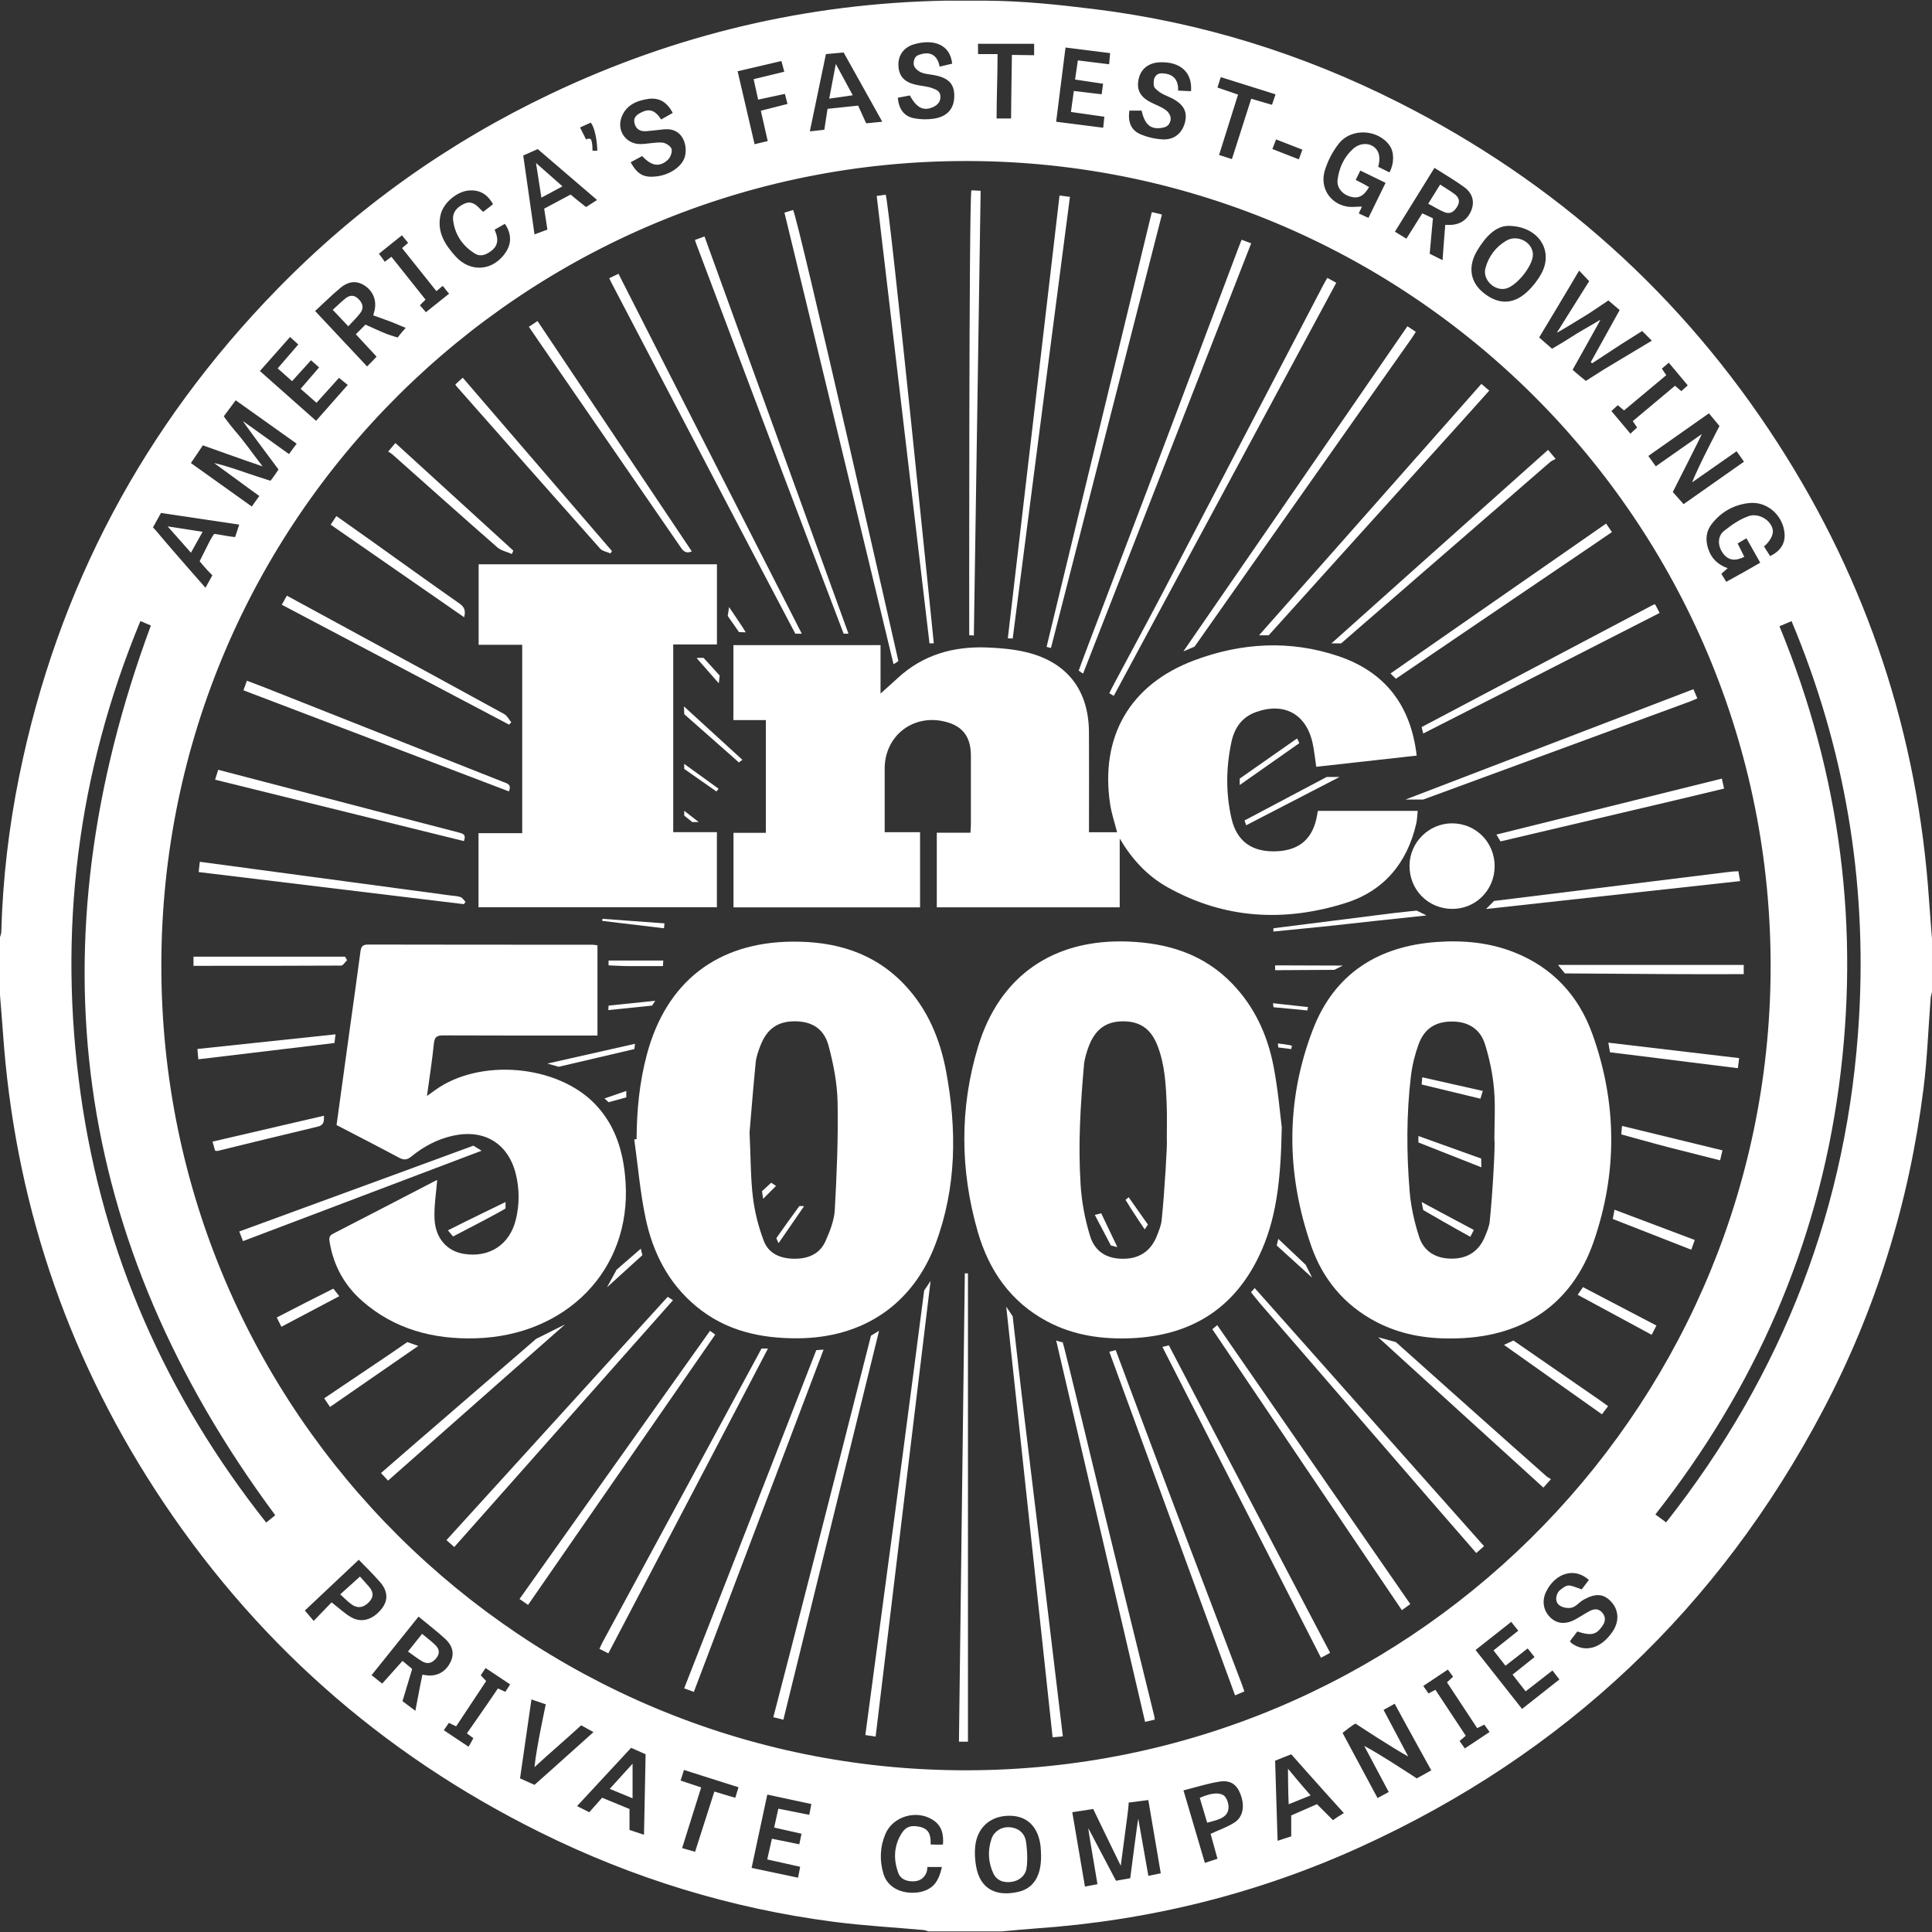 <?xml version="1.0" encoding="UTF-8"?>
<svg xmlns="http://www.w3.org/2000/svg" id="Layer_1" data-name="Layer 1" viewBox="0 0 1200 1200">
  <rect x="0" y="0" width="1200" height="1200" fill="#333333" stroke="none"/>
  <defs>
    <style>
      .cls-1 {
        fill: #fff;
        stroke-width: 0px;
      }
    </style>
  </defs>
  <path class="cls-1" d="M612.18.41c23.82.19,44.87,2.47,67.12,5.2,66.46,8.14,129.59,27.78,189.31,57.95,97.55,49.27,176.28,119.8,235.56,211.63,55.79,86.42,87.01,181.15,93.99,283.82.55,8.04,1.22,16.08,1.83,24.11v32.97c-.28,1.25-.71,2.49-.81,3.75-1.48,18.9-2.13,37.89-4.5,56.67-8.86,70.09-29.34,136.7-62.29,199.24-64.84,123.06-160.63,213.64-287.19,271.33-64.15,29.24-131.65,45.87-202.01,50.73-6.91.48-13.81,1.19-20.71,1.79h-45.96c-.89-.28-1.77-.72-2.68-.8-18.71-1.7-37.5-2.72-56.12-5.15-63.84-8.31-124.65-27.01-182.3-55.59-99.03-49.08-178.91-120.01-239.04-212.71C40.31,838.93,8.93,744.07,1.82,641.24,1.28,633.52.61,625.8,0,618.08c0-11.99,0-23.98,0-35.97.28-1.09.77-2.18.8-3.28.89-32.68,4.68-65.02,11.19-97.04,23.69-116.58,77.36-217.34,160.4-302.39,49.3-50.49,106-90.83,169.74-121.14C419.69,21.39,501.42,2.02,587.33.4M600.02,1099.56c273.81-.11,494.63-220.4,499.66-490.09,5.21-279.64-219.83-508.7-498.26-509.46-275.72-.75-501.12,222.13-501.21,499.58-.09,278.56,226.38,500.14,499.81,499.97ZM1105.26,388.99c38,92.35,50.2,187.71,36.84,286.28-13.39,98.84-52.14,186.88-113.91,265.37,2.35,1.75,4.4,3.26,6.66,4.94,72.86-92.52,113.15-196.95,119.86-313.93,4.87-84.92-8.84-166.91-41.94-245.85-2.73,1.15-4.95,2.1-7.51,3.18ZM87.2,385.76c-39.29,94.92-51.32,192.92-37.07,294,13.95,98.95,52.98,187.31,115.2,265.93,2.34-1.9,4.35-3.53,5.63-4.56C44.57,770.66,20.28,586.76,93.71,388.52c-1.53-.65-3.77-1.6-6.5-2.77ZM151,261.6c8.77,6.21,19.37,13.97,28.49,20.43,1.6-2.16,3.04-4.11,4.77-6.45-12.77-9.09-25.27-18-37.87-26.96-1.29,1.7-7.4,9.98-7.4,9.98,0,0,3.28,4.67,7,9,6.66,7.75,10.08,12.95,17.11,22.08-12.05-4.07-37.11-13.08-37.11-13.08,0,0-5.29,7.96-7.42,11.01,12.8,9.14,25.21,17.99,37.83,27,1.68-2.36,3.09-4.35,4.65-6.54-9.29-6.65-19.11-14.05-28.06-20.46,9.26,2.09,18.98,5.87,27.82,8.69,3.5,1.11,7.18,2.31,7.18,2.31,0,0,1-1,5-7-6.75-8.97-22.19-29.75-22-30ZM707,1129.6c1.91,10.84,4.3,24.37,6.27,35.54,2.98-.62,5.17-1.08,7.7-1.61-2.63-15.49-5.18-30.47-7.73-45.48-1.83.25-12.24,1.56-12.24,1.56,0,0,.26.13-.77,8.17-1.27,9.9-2.62,19.8-4.11,31.08-4.65-9.38-17.11-35.26-17.11-35.26l-13,2s5.26,30.85,7.87,46.2c2.87-.55,5.23-1.01,7.78-1.5-1.86-11.17-5.94-34.6-5.65-34.7,5.36,10.23,17.16,32.57,17.16,32.57l8.84-1.57s4.73-36.95,5-37ZM1006,192.6l-7-6s-10.61,7.21-13.3,8.86c-5.82,3.57-18.52,11.39-18.7,11.14,6.43-10.22,13.55-21.6,20.07-31.97-2.09-2.2-4.01-4.21-6.25-6.56-7.6,13-24.83,41.53-24.83,41.53l8,7s7.05-4.07,10-6c7.97-5.22,11.87-7.02,20-12,.19.19-11.68,21.06-17.22,31.1,1.99,1.83,8.22,6.9,8.22,6.9,0,0,10.05-6.43,11-7,12.81-7.67,30-18,30-18l-6-6s-10.8,6.75-13.03,8.21c-6.02,3.96-12.05,7.9-18.08,11.85-.27-.25-.54-.51-.8-.76,5.89-10.65,17.91-32.29,17.91-32.29ZM889,1099.6s-15.34-27.63-22.73-41.38c-2.6,1.44-4.7,2.61-6.91,3.83,5.25,9.9,10.29,19.42,15.33,28.94-9.32-4.97-32.7-20.4-32.7-20.4,0,0-.81-.1-8.1,5.74,7.2,13.4,14.44,26.88,21.74,40.49,2.62-1.43,4.63-2.52,6.94-3.78-5.2-9.76-10.22-19.2-15.24-28.64,9.03,4.63,32.65,20.19,32.65,20.19l9-5ZM1057,269.6c.21.19-18,36-18,36l6.71,7.54s24.87-17.49,37.51-26.38c-1.67-2.37-3.07-4.34-4.58-6.48-9.23,6.44-18.8,13.16-27.64,19.33,3.76-9.77,17-35,17-35l-6.55-7.89s-24.9,17.51-37.66,26.49c1.71,2.36,3.12,4.32,4.66,6.43,9.14-6.39,19.77-13.9,28.56-20.03ZM1099.46,345.44c6.54-3.3,9.42-7.94,8.97-13.95-.86-11.34-10.76-20.24-21.98-19.04-9.44,1.01-17.4,5.44-23.28,13.02-3.49,4.5-3.99,9.66-2.27,15.11,1.91,6.07,5.87,10.12,12.19,12.32-1.52,1.36-2.69,2.41-3.93,3.52,1.11,1.8,2.03,3.31,3.05,4.96,3.84-2.12,7.32-4.02,10.78-5.97,3.4-1.91,6.77-3.87,10.33-5.91-3.02-5.35-5.75-10.18-8.57-15.18-2.17,1.29-3.83,2.28-5.46,3.25,1.52,3.04,2.82,5.66,4.12,8.28-5.8,2.9-10,2.15-13.15-2.07-3.48-4.66-3.65-10.78.75-14.17,5.01-3.86,9.08-6.83,15-9,5.84-2.14,13.51,1.96,15,8,1.24,5-4.94,10.78-5.41,10.69,1.3,2.06,2.6,4.13,3.88,6.15ZM936.51,140.28c-7.83.3-14,7.06-18.95,15.28-6,9.96-4.44,19.64,3.84,26.3,9.3,7.48,18.57,7.44,27.31-.76,3.45-3.24,6.51-7.19,8.75-11.35,7.64-14.16-1.97-29.52-20.95-29.47ZM844.92,105.95c-1.15,2.32-1.98,4-2.86,5.79,1.96,1.01,3.29,1.67,4.6,2.38,1.25.67,2.47,1.39,3.7,2.09-3.31,5.63-6.71,7.32-11.52,5.95-5.25-1.5-8.67-5.67-8.03-10.58.96-7.47,4.01-14.1,9.69-19.19,4.69-4.2,11.71-3.94,14.95,1.12,2.56,4.09.56,10.09.56,10.09,0,0,4.86,2.47,7.02,3.48,2.98-5.48,2.98-12.48.2-16.52-7.04-10.25-23.63-11.27-31.42-1.65-3.97,4.9-7.1,10.95-8.94,16.99-3.2,10.5,3.05,20.31,13.42,22.34,3.07.6,6.35.09,9.58.09-.45,1.56-1.4,2.69-1.86,4.27,1.83.83,4.01,1.85,5.96,2.73,3.57-7.3,7.02-14.38,10.63-21.76-5.38-2.62-10.27-4.99-15.67-7.62ZM646.64,1152.81c-.11-2.27-.09-4.11-.3-5.91-1.39-12.12-8.18-18.94-18.95-19.1-11.89-.17-20.35,6.97-21.66,18.86-.45,4.06-.17,8.31.51,12.36,2.47,14.6,12.85,19.26,26.58,15.96,9.37-2.25,13.91-10.2,13.81-22.16ZM259.98,1004.1c-9.89,12.33-29.19,36.38-29.19,36.38l6.61,5.24,12.6-14.11,6,5-6,20,8,6s2.84-15.32,4.35-22.43c1.16.17,1.95.3,2.76.39,6.59.75,11.95-2.34,14.86-8.54,2.29-4.89,1.28-9.82-3.68-14.33-5.12-4.67-10.65-8.9-16.31-13.59ZM897.65,139.69c1.25,0,2.21.02,3.16,0,6.32-.13,11.04-3.52,13.22-9.48,1.89-5.16.54-10.27-4.65-14.04-5.84-4.25-12.13-7.89-18.41-11.91-8.39,13.54-16.4,26.47-24.56,39.64,2.61,1.59,4.69,2.86,7.14,4.34,3.46-5.51,6.7-10.66,9.88-15.73,4.58,2.09,6.58,3.09,6.58,3.09l-2,22,8,4s.99-14.57,1.65-21.91ZM231.83,195.85c.38-1.44.73-2.52.94-3.62,1.17-6.27-1.38-11.98-6.97-15.27-5.17-3.04-10.11-1.72-14.31,1.8-5.41,4.51-10.42,9.49-15.76,14.41,10.87,11.56,22.3,23.85,32.27,34.44,3-3,4-4,5.91-6.08-4.74-5.11-8.87-9.56-12.89-13.89,2.98-3.02,5.98-6.02,5.98-6.02,0,0,10.29,4.73,13.09,5.77,3.55,1.32,6.91,2.23,6.91,2.23,0,0,1.99-2.65,5-6-3.31-1.23-6.54-2.8-9.79-3.99-3.4-1.24-6.81-2.46-10.38-3.75ZM739.77,56.64c.93-11.75-6.72-18.51-19.51-17.94-6.81.3-11.62,4.08-13,10.23-1.45,6.46.66,10.92,6.97,14.34,3.35,1.81,7.16,2.97,10.1,5.27,1.68,1.31,3.36,3.95,2.65,6.5-.99,3.56-3.45,4.07-5.59,4.4-6.89,1.06-10.38-2.2-12.34-10.73h-7.59c-.97,7.01.98,12.09,6.82,14.63,4.29,1.86,9.16,2.98,13.84,3.23,7.18.39,12.16-3.85,13.86-10.47,1.68-6.57-.64-11.1-7.72-14.87-3.07-1.64-6.67-2.65-9.14-4.91-1.66-1.52-3.14-1.72-2.34-7.17,1.2-3.55,3.63-3.89,6.72-3.47,5.99.81,8.44,4.58,8.26,10.59,2.78.13,5.21.24,7.98.37ZM565.13,59.29c-2.42.45-4.97.93-7.49,1.41.64,7.12,3.85,11.55,10.13,12.76,3.99.77,8.3.86,12.31.24,8.6-1.33,12.76-6.49,12.64-14.56-.11-7.29-3.85-10.91-12.82-12.53-2.93-.53-6.18-.65-8.63-2.07-1.89-1.09-4.14-2.92-3.76-5.95.5-3.99,2.82-4.43,4.85-4.99,6.28-1.73,10.13,1.51,11.27,7.79,3.09-.74,5.47-1.3,7.78-1.85-1.31-12.52-12.36-15.39-23.78-12-6.54,1.94-9.96,7.11-9.59,13.5.36,6.24,3.58,9.88,10.48,11.52,3.71.89,7.7.99,11.15,2.43,2.01.84,4.58,1.61,4.44,5.54-.1,3.07-2.24,4.86-4.23,5.82-6.17,2.96-10.54.7-14.74-7.06ZM986.87,981.33c-8.68-7.93-20.66-4.58-26.52,7.24-2.71,5.48-1.87,11.46,2.21,15.7,3.97,4.13,9.25,4.92,15.1,1.98,3.26-1.64,6.27-3.76,9.49-5.48,2.83-1.52,5.7-1.93,8.1.95,2.46,2.96,1.8,5.82-.27,8.63-3.79,5.14-6.73,5.74-15.29,3.01-1.52,1.99-3.08,4.05-4.55,5.97.5.71.64,1.05.89,1.23,8.42,6.15,18.38,3.41,25.47-6.99,4.38-6.42,4.08-13.48-.8-18.74-4.66-5.03-9.68-5.37-17.16-1.18-2.9,1.62-4.42,4.22-7.53,4.94-2.07.48-6,0-8-2-2.55-2.55-1.33-7.13,1-9,5-4,5.28-3.32,13.43-.4,1.46-1.93,2.96-3.91,4.45-5.87ZM391.71,100.81c4.26,7.63,8.25,9.71,16.16,8.75,8.5-1.03,16.2-6.44,17.63-12.7,1.65-7.2-1.76-17.66-13-16.54-3.64.36-7.26.82-10.9,1.15-3.8.35-6.62-1.13-7.51-4.99-.91-3.98,1.94-5.58,4.94-6.99,5.38-2.53,8.8.3,11.62,4.72,2.63-1.49,4.86-2.75,7.2-4.07-3.47-6.61-8.35-9.73-15.3-8.69-7.22,1.08-13.63,3.88-16.45,11.21-3.26,8.48,2.74,16.95,11.78,16.82,4.47-.06,8.96-1.22,13.38-.93,2.12.14,5.26,2.1,5.83,3.9.6,1.91-.65,5.33-2.26,6.81-5.23,4.79-10.2,3.88-15.98-2.34-2.24,1.22-4.55,2.47-7.15,3.88ZM131.92,357.34c-3.92-3.74-7.92-8.74-7.92-8.74l6-12c1-2,3-5,3-5,0,0,3.56.48,5.68.89,3.62.71,7.32,1.11,7.32,1.11,0,0,1.34-3.71,2.58-7.77-15.6-2.31-48.58-7.23-48.58-7.23l-5,9s1.27,1.22,2.12,2.25c6.68,8.04,13.6,15.89,20.46,23.78,3.2,3.68,6.44,7.33,10.05,11.44,1.57-2.82,2.76-4.97,4.29-7.73ZM503,81.6l9-1,2-13,19-2,5,11,10-1-24-43-11,1-10,48ZM793.54,1143.35l8.46-2.75v-13l16-7,10,10s-.48-.06,6.69-4.48c-10.7-11.68-32.69-36.52-32.69-36.52l-10,4,1.54,49.75ZM370.86,124.22l-36.86-31.62-9,4,7,49,8-3-2-13s11.56-6.16,16.41-8.75c2.67,2.31,9.59,7.75,9.59,7.75l6.86-4.38ZM400,1139.6l1-50-9-4-33.58,36.2,7.58,3.8,8-9,17,7v13l9,3ZM307.23,142.68c.51,1.43.97,2.48,1.25,3.58.97,3.73.06,6.91-3.03,9.33-3.18,2.49-6.72,4.23-10.54,1.87-7.59-4.7-12.3-11.62-13.45-20.49-.66-5.08,2.46-8.4,6.93-10.43,4.37-1.98,7.26.45,9.96,3.4.53.57,1.15,1.05,1.8,1.64,2.12-1.65,4.04-3.15,6.08-4.74-3.6-6.38-8.53-9.19-15.42-8.47-7.2.76-15.34,7.61-17.11,14.88-2.58,10.63,2.68,18.76,9.29,26.03,9.49,10.43,23.69,8.96,31.32-2.86,3.52-5.45,3.35-11.43-.72-17.4-2.07,1.18-4.17,2.38-6.39,3.65ZM585.69,1145.66c.51-6.48-.78-11.69-6.13-15.2-10.12-6.64-24.9-2.43-29.6,8.62-3.43,8.08-3.74,16.54-1.19,24.9,2.49,8.17,10.84,12.55,20.91,11.48,4.06-.43,8.6-2.21,11.32-5.85,3.03-4.06,4-10,4-10h-9s-.07,2.19-.48,3.26c-1.42,3.68-4.23,5.53-8.04,5.65-4.08.13-7.99-1.14-9.49-5.12-3.19-8.48-2.84-17.03,2.12-24.82,2.64-4.14,5.88-4.97,10.88-3.97,3.1.62,5,2,6,4,1.41,2.83,1,7,1,7,0,0,4.91.28,7.69.06ZM205.96,995.26c4.52,3.49,8.04,6.87,12.15,9.23,6.47,3.72,13.44,1.55,18.85-5.12,4.19-5.17,4.09-11.01-.88-16.69-4.54-5.2-9.51-10.01-13.24-13.89-11.82,11.13-22.92,21.59-33.49,31.54,2.01,2.36,3.69,4.33,5.49,6.44,3.82-3.95,7.49-7.75,11.11-11.51ZM688.9,39.9c.22-2.54.4-4.56.61-6.91-9.49-1.19-18.45-2.32-27.7-3.48-1.98,15.72-3.89,30.78-5.82,46.1,10.15,1.3,19.5,2.49,29.23,3.73.26-2.53.48-4.57.71-6.84-7.19-1.03-13.84-1.97-20.75-2.96.65-4.73,1.2-8.76,1.79-13.03,6.04.72,11.58,1.37,17.29,2.05.33-2.37.59-4.3.9-6.54-5.99-.9-11.62-1.75-17.41-2.62.64-4.38,1.17-8.08,1.72-11.88,6.6.81,12.52,1.54,19.41,2.39ZM964.25,1037.57c-5.74,4.47-11.08,8.62-16.65,12.96-2.78-3.56-5.39-6.9-8.12-10.4,4.7-3.75,9.08-7.24,13.65-10.89-1.51-1.91-2.82-3.58-4.25-5.38-4.72,3.68-9.13,7.12-13.8,10.76-2.61-3.33-4.92-6.28-7.44-9.51,5.26-4.2,10.25-8.17,15.39-12.26-1.69-2.11-2.91-3.64-4.38-5.48-7.5,5.91-14.72,11.61-22.15,17.47,9.86,12.49,19.28,24.44,28.88,36.61,8.01-6.32,15.51-12.24,23.19-18.3-1.55-2-2.75-3.56-4.3-5.57ZM735.08,1112.05c4.57,15.51,8.87,30.08,13.28,45.02,2.94-.96,5.25-1.72,7.84-2.56-1.52-5.51-2.96-10.69-4.28-15.48,5.3-2.45,10.39-4.16,14.76-6.99,5.48-3.53,6.58-10.27,3.85-17.53-2.31-6.15-6.24-9.02-13.2-7.91-7.32,1.17-14.45,3.48-22.25,5.44ZM466.83,1160.18c10.16,2.14,19.35,4.09,28.85,6.09.49-2.51.86-4.41,1.32-6.78-6.93-1.55-13.5-3.01-20.46-4.57,1.01-4.45,1.93-8.55,2.91-12.86,5.95,1.21,11.27,2.29,17,3.46.48-2.26.91-4.27,1.39-6.55-5.89-1.33-11.3-2.56-17-3.85.93-4.19,1.74-7.82,2.6-11.72,6.7,1.33,12.81,2.54,19.21,3.81.48-2.46.84-4.35,1.3-6.68-9.27-1.99-18.11-3.9-27.37-5.89-3.28,15.33-6.47,30.2-9.75,45.54ZM186.72,241.51c4.03-4.67,7.67-8.9,11.47-13.3-1.85-1.64-3.3-2.92-5.02-4.45-3.99,4.41-7.76,8.58-11.76,12.99-3.05-2.71-5.87-5.22-8.94-7.95,4.35-5.05,8.53-9.89,12.8-14.84-1.86-1.69-3.32-3.02-5.12-4.65-6.26,7.07-12.38,13.98-18.72,21.14,11.84,10.49,23.25,20.62,34.89,30.93,6.64-7.53,13.07-14.82,19.66-22.29-2.08-1.69-3.6-2.92-5.42-4.4-4.73,5.25-9.25,10.26-13.97,15.49-3.38-2.97-6.46-5.68-9.86-8.68ZM330.09,1055.55l-7.09,49.05,9,4s-.21.23,4.68-4.18c1.36-1.22,2.75-2.41,4.11-3.63,9.12-8.17,18.24-16.34,27.83-24.94-2.82-1.57-5.1-2.83-7.64-4.24-9.56,8.84-19.47,17.18-28.98,25.98.97-11.23,7-39,7-39l-8.91-3.05ZM476.84,87.63c-1.49-6.57-2.83-12.51-4.27-18.85,5.54-1.41,10.9-2.77,16.56-4.22-.63-2.44-1.11-4.26-1.62-6.25-5.81,1.25-11.07,2.38-16.61,3.57-1.01-4.59-1.88-8.54-2.8-12.71,6.72-1.63,12.76-3.09,19.04-4.62-.7-2.57-1.2-4.43-1.8-6.64-9.2,2.15-17.98,4.2-27.19,6.35,3.59,15.46,7.03,30.25,10.53,45.31,2.85-.68,5.22-1.24,8.16-1.94ZM628,73.6s.2-23.19.44-34.46c.08-3.76.06-5.04.06-5.04,0,0,10.92.2,13.82.2v-7.11h-34.88l.06,6.41h12.1c0,13.64-.6,26.76-.6,40h9ZM435.51,1110.19c-4.02,12.79-7.88,25.08-11.84,37.7,2.96.83,5.4,1.52,8.06,2.27,4.11-12.86,8.04-25.13,11.97-37.4,4.64,1.39,8.7,2.61,12.99,3.89.72-2.35,1.3-4.22,2.01-6.56-11.36-3.6-22.49-7.13-33.87-10.73-.81,2.52-1.43,4.48-2.1,6.58,4.5,1.5,8.42,2.8,12.78,4.26ZM792.27,58.59c-11.61-3.65-22.62-7.11-34.02-10.69-.79,2.47-1.38,4.29-2.07,6.46,4.37,1.5,8.39,2.89,12.79,4.4-3.96,12.59-7.81,24.87-11.78,37.5,2.75.88,5.19,1.67,7.98,2.56,4.07-12.71,7.98-24.96,11.99-37.49,4.54,1.33,8.6,2.52,12.89,3.77.77-2.27,1.41-4.13,2.22-6.52ZM891.55,1049.55c6.44,9.74,12.63,19.11,18.87,28.55-1.43,1.22-2.53,2.16-3.85,3.29,1.12,1.57,2.13,2.98,3.27,4.58,5.33-3.53,10.24-6.79,15.36-10.19-1.35-1.9-2.3-3.23-3.25-4.57-1.62.79-3.01,1.46-4.44,2.16-6.4-9.71-12.59-19.09-18.75-28.43,1.47-1.38,2.52-2.36,3.76-3.53-1.09-1.49-2.02-2.77-3.23-4.41-5.2,3.47-10.12,6.76-15.28,10.2,1.23,1.72,2.25,3.16,3.3,4.64,1.49-.8,2.63-1.42,4.22-2.28ZM1014.14,261.58c8.96-7.5,17.59-14.73,26.23-21.96,1.38,1.18,2.57,2.18,3.92,3.33,1.43-1.29,2.62-2.35,4-3.6-4.01-4.79-7.8-9.31-11.77-14.06-1.6,1.36-2.93,2.49-4.32,3.67,1,1.5,1.82,2.71,2.74,4.08-8.83,7.38-17.56,14.66-26.22,21.89-1.49-1.26-2.59-2.18-3.87-3.26-1.39,1.26-2.56,2.33-3.98,3.62,4.01,4.78,7.8,9.29,11.81,14.08,1.58-1.46,2.85-2.64,4.17-3.86-.97-1.41-1.72-2.49-2.72-3.94ZM271.03,180.8c-7.3-9.15-21.3-26.7-21.3-26.7l3.77-3.25s-2.67-3.27-3.87-4.7c-4.96,3.98-9.45,7.59-14.27,11.46,1.33,1.65,3.64,4.99,3.64,4.99l4.12-3.11s14.15,17.76,21.19,26.6c-1.35,1.43-2.35,2.29-3.51,3.51,1.3,1.43,2.45,2.9,3.74,4.32,5-4,9.6-7.67,14.4-11.52-1.64-1.76-2.76-3.55-3.94-4.81-1.38.89-2.44,2.21-3.97,3.2ZM275.66,1074.68c5.29,3.53,10.21,6.81,15.33,10.22,1.15-1.7,3.01-5.29,3.01-5.29l-4-3s12.99-18.49,19.27-27.9c1.6.74,3.02,1.39,4.59,2.11,1.07-1.64,1.95-3,3-4.61-5.12-3.41-10.05-6.7-15.24-10.16-1.18,1.75-2.07,3.07-3.02,4.48,1.22,1.32,2.28,2.45,3.36,3.61-6.31,9.52-12.44,18.78-18.64,28.13-1.65-.79-3.05-1.46-4.53-2.17-1.06,1.55-1.89,2.78-3.13,4.59ZM792.6,86.59c-.81,2.08-1.49,3.86-2.31,5.97,5.54,2.16,10.75,4.19,16.44,6.41.79-2.15,1.44-3.92,2.21-6.01-5.6-2.18-10.8-4.21-16.34-6.37ZM368,93.6h3s-.17-12.06-4.03-17.45c-2.01.91-4.08,1.84-6.69,3.02,1.72,3.43,3.72,7.43,3.72,7.43,0,0,2.23-1.08,3,0,1.11,1.56,1,7,1,7Z"></path>
  <path class="cls-1" d="M676.41,516.92h17.44c-1.49-5.88-3.43-11.54-4.31-17.35-6.36-42.06,12.26-74.44,52.22-89.42,29.36-11,59.51-12.73,89.5-2.62,29.02,9.78,45.04,30.55,48.67,61.79-20.73,2.31-41.32,4.6-62.39,6.95-.72-4.87-1.19-9.62-2.16-14.26-3.84-18.5-17.77-26.16-35.54-19.63-8.67,3.18-13.18,10.01-14.99,18.56-3.35,15.81-3.56,31.78.08,47.52,3.34,14.43,13.13,21.02,28.31,20.27,14.39-.71,22.62-8.31,24.92-22.97.1-.64.24-1.28.41-2.13h62c-.32,2.86-.36,5.48-.93,7.98-5.65,24.46-20.07,41.78-44.01,49.3-37.94,11.92-75.18,9.91-110.46-9.83-12.62-7.06-22.14-17.46-29.7-30.26v42.72h-113.61v-46.34h20.9c.12-2.23.28-3.85.28-5.47.02-14.15.04-28.31,0-42.46-.03-12.32-5.73-19.1-17.85-21.44-19.24-3.7-35.68,9.9-35.7,29.56-.01,12.97,0,25.95,0,39.52h21.98v46.67h-115.88v-46.3h20.1v-70.02h-20.16v-46.57h91.39v30.09c3.79-3.41,7.26-6.45,10.65-9.59,15.71-14.58,34.7-19.84,55.57-19.03,8.26.32,16.67,1.06,24.66,3.02,25.09,6.17,38.41,23.57,38.57,49.47.12,18.82.02,37.63.02,56.45v5.82Z"></path>
  <path class="cls-1" d="M901.52,831.33c-16.38.18-32.13-2.64-46.76-10.3-19.67-10.3-33.1-26.42-40.29-47.03-15.66-44.9-16.08-90.3,1.08-134.75,13.29-34.42,40.38-51.6,76.9-54.17,16.45-1.16,32.62.3,48.06,6.42,23.87,9.45,39.97,26.93,48.52,50.68,15.4,42.8,15.65,86.29.79,129.13-13.75,39.65-45.08,60.02-88.32,60.02ZM928.18,708.23c0-10.64.72-21.34-.22-31.89-.83-9.34-2.79-18.73-5.58-27.69-2.96-9.55-10.46-14.18-20.61-14.17-10.08.02-17.09,4.35-20.66,14.16-2.31,6.33-3.96,13.06-4.76,19.75-2.84,23.85-2.75,47.82-.78,71.7.78,9.49,2.95,19.04,5.87,28.12,3.01,9.35,10.75,13.66,20.55,13.56,9.81-.1,16.75-4.79,20.43-13.95,1.17-2.91,2.51-5.92,2.84-8.98,1.85-16.81,3.62-50.57,2.9-50.61Z"></path>
  <path class="cls-1" d="M395.4,707.52c.08-17.86,1.8-35.51,6.46-52.83,12.08-44.83,43.59-69.4,90.12-69.82,26.62-.24,50.7,6.63,69.66,26.57,14.46,15.21,22.24,33.82,26.02,54.08,6.74,36.06,6.49,71.93-6.45,106.73-14.12,37.96-45.12,58.74-85.65,58.99-23.33.14-44.94-4.68-63.27-19.95-17.09-14.23-26.71-33.13-31.23-54.35-3.44-16.18-4.81-32.8-7.1-49.22l1.43-.2ZM465.56,703.21c.78,16.78.65,28.83,2.12,40.68,1.13,9.12,3.46,18.29,6.74,26.88,3.08,8.08,10.61,11.06,19.1,11.06,8.46,0,15.69-2.94,19.22-10.94,2.72-6.16,5.39-12.85,5.76-19.44,1.24-22.22,2.16-44.52,1.74-66.76-.23-11.81-2.55-23.8-5.63-35.25-2.87-10.65-10.49-15.07-20.95-15.09-10.65-.02-17.47,4.77-21.45,15.36-1.22,3.25-2.48,6.64-2.82,10.06-1.58,16.03-2.85,32.09-3.82,43.43Z"></path>
  <path class="cls-1" d="M796.13,700.09c-.58,32.99-3.25,57.86-14.58,80.99-15.99,32.62-42.77,48.48-78.51,50.09-18.39.83-36.24-1.66-52.72-10.47-22.66-12.11-36.13-31.68-43.04-55.72-10.96-38.14-11.3-76.69.16-114.7,13.37-44.34,46.98-67.24,93.27-65.47,24.65.94,46.84,7.78,64.47,25.96,13.99,14.43,22.09,32.07,25.83,51.48,2.89,14.97,4.13,30.25,5.12,37.85ZM724.72,708.18c0-7.15.22-14.31-.05-21.45-.47-12.63-1.07-25.3-5.74-37.29-4.03-10.35-10.75-15.02-21.17-15.07-10.38-.05-17.17,4.58-21.27,14.9-1.4,3.53-2.48,7.26-3.12,11-2.37,27.32-3.77,50.41-2.18,75.64.67,10.66,2.71,21.47,5.84,31.68,3.14,10.22,10.83,14.42,21.05,14.25,10.14-.17,16.95-5.15,20.59-14.48,1.2-3.09,2.52-6.28,2.86-9.52,1.74-16.5,3.7-49.63,3.19-49.66Z"></path>
  <path class="cls-1" d="M271.54,732.99c-.61,7.95-1.99,16-1.65,23.96.52,12.19,7.75,20.16,18.21,21.85,15.81,2.55,28.51-5.68,32.3-21.27,2.31-9.51,2.31-19.16-.11-28.67-4.78-18.74-19.57-27.64-38.75-23.49-9.8,2.12-18.43,6.73-26.09,13-2.83,2.32-4.86,2.18-7.86.57-12.72-6.83-25.58-13.4-38.55-20.15,2.75-19.97,5.46-39.72,8.19-59.47,2.21-15.98,4.52-31.95,6.61-47.94.4-3.07,1.04-4.71,4.72-4.7,46.44.12,92.89.08,139.33.1.97,0,1.94.23,3.21.39v56.02h-5.9c-29.96,0-59.93.07-89.89-.08-3.94-.02-5.41.94-5.82,5.09-1.03,10.4-2.69,20.75-4.3,32.55,2.35-1.69,3.71-2.67,5.07-3.65,27.58-19.91,75.57-15.88,99.2,8.52,13.07,13.49,17.93,30.45,19.1,48.63,3.55,55.25-37.52,95.37-92.99,96.99-26.34.77-50.53-5.51-70.74-23.3-10.97-9.66-17.65-21.91-20.08-36.41-.39-2.31-.42-3.94,2.14-5.25,21.3-10.92,42.52-21.99,63.78-33,.53-.28,1.16-.37.87-.28Z"></path>
  <path class="cls-1" d="M297.21,563.52v-46.02h27.14v-117.01h-27.06v-49.99h148.01v49.78h-27.15v116.59h27.12v46.65h-148.06Z"></path>
  <path class="cls-1" d="M928.35,538.08c-.04,14.86-11.9,26.65-26.62,26.45-14.87-.21-26.34-11.95-26.26-26.88.08-14.4,12.03-26.27,26.44-26.26,14.8.01,26.48,11.81,26.44,26.7Z"></path>
  <path class="cls-1" d="M771.17,148.91c2.14.8,3.78,1.42,5.96,2.23-34.9,89.32-69.65,178.27-104.4,267.21-.58-.15-2.14-1.6-2.73-1.75.29-1.68,37.81-99.46,55.8-147.32,14.43-38.38,28.88-76.75,43.33-115.12.58-1.54,1.19-3.07,2.04-5.25Z"></path>
  <path class="cls-1" d="M824.44,172.6c1.89,1.03,3.45,1.89,5.54,3.04-46.13,85.65-92.15,171.09-138.18,256.53-.57-.19-2.24-1.38-2.81-1.57.37-1.34,22.94-42.8,33.31-62.68,33.13-63.49,66.26-126.97,99.39-190.46.83-1.59,1.75-3.13,2.73-4.87Z"></path>
  <path class="cls-1" d="M555,412.6s-45-187.03-67.77-280.53c2.04-.62,3.73-1.14,5.38-1.65,3.54,6.89,65.39,280.18,65.39,280.18l-3,2Z"></path>
  <path class="cls-1" d="M650.05,401.78c21.76-89.92,43.53-179.84,65.36-270.03,2.23.52,3.94.92,6.29,1.48-23.03,89.95-45.98,179.6-68.93,269.25l-2.71-.69Z"></path>
  <path class="cls-1" d="M578,795.6s-22.87,188.99-34.13,283.03c-2.18-.33-4.05-.61-6.39-.96,6.29-47.08,12.55-93.85,18.8-140.63,6.22-46.6,17.73-135.44,17.73-135.44l4-6Z"></path>
  <path class="cls-1" d="M577.32,399.58s-21.83-185.07-32.78-277.87c2.14-.3,3.88-.55,5.57-.8,2.42,6.14,29.89,278.69,29.89,278.69l-2.68-.02Z"></path>
  <path class="cls-1" d="M658.08,121.45c2.22.28,3.98.51,6.48.82-11.92,90.96-35.55,274.33-35.55,274.33l-3.03-.13s21.42-183.49,32.11-275.02Z"></path>
  <path class="cls-1" d="M431.64,149.03c2.02-.74,3.7-1.35,5.94-2.17,29.71,81.95,89.42,246.74,89.42,246.74h-3s-25.89-68.01-37.91-99.88c-17.95-47.56-35.88-95.13-53.81-142.7-.17-.45-.3-.92-.64-1.99Z"></path>
  <path class="cls-1" d="M660.15,1078.48c-2.1.2-3.87.37-6.36.61-9.55-88.65-28.79-267.49-28.79-267.49l4,6s4.86,42.95,7.43,64.07c4.26,34.99,8.5,69.99,12.72,104.98,3.66,30.37,7.28,60.75,11,91.82Z"></path>
  <path class="cls-1" d="M603.34,118.2c1.71.09,3.47.19,5.75.31-1.4,92.26-2.81,184.29-4.21,276.31-.28-.24-2.88-.23-2.88-.23,0,0-.24-267.66,1.34-276.4Z"></path>
  <path class="cls-1" d="M378.4,172.81c2.14-1.03,3.75-1.81,5.75-2.77,37.68,74.3,113.85,223.56,113.85,223.56h-4s-1.19-2.23-1.95-3.67c-16.43-31.13-32.76-62.32-49.09-93.5-21.02-40.16-42.03-80.34-63.03-120.51-.45-.87-.86-1.76-1.52-3.11Z"></path>
  <path class="cls-1" d="M546,826.6s-39.7,161.08-59.43,241.54c-2.28-.57-3.99-.99-6.24-1.55,3.32-12.82,6.56-25.3,9.78-37.78,16.85-65.13,50.88-199.22,50.88-199.22l5-3Z"></path>
  <path class="cls-1" d="M735,404.6s93.09-134.92,139.16-201.95c1.88,1.25,3.36,2.23,5.21,3.45-.95,1.5-1.75,2.89-2.67,4.18-44.42,62.88-134.7,191.32-134.7,191.32l-7,3Z"></path>
  <path class="cls-1" d="M717.27,1068.08c-1.93.45-3.65.85-6.04,1.4-18.36-78.85-55.22-236.88-55.22-236.88,0,0,3.45,1.27,4,1,.92,1.69,23.82,97.82,35.39,144.73,7.16,29.02,14.29,58.05,21.42,87.08.19.77.27,1.57.46,2.67Z"></path>
  <path class="cls-1" d="M601.21,1081.8h-5.59c1.22-97.14,2.43-194.01,3.65-290.88.65,0,1.3,0,1.95.01v290.87Z"></path>
  <path class="cls-1" d="M693,838.6s26.33,70.69,38.84,103.61c13.22,34.78,26.45,69.57,39.67,104.35.46,1.21.85,2.45,1.39,4.01-1.83.77-3.46,1.46-5.79,2.44-26.07-71.28-78.1-213.42-78.1-213.42l4-1Z"></path>
  <path class="cls-1" d="M430.96,1050.86c-2.08-.76-3.74-1.37-6.01-2.19,3.17-8.11,6.22-15.93,9.29-23.74,23.9-60.72,72.76-186.33,72.76-186.33l4.54-.32s-53.67,141.6-80.58,212.58Z"></path>
  <path class="cls-1" d="M826.17,1026.59c-1.96,1.06-3.54,1.91-5.69,3.08-32.68-64.14-98.48-193.06-98.48-193.06l4-1s21.18,40.51,30.83,58.9c23.02,43.85,46.04,87.7,69.33,132.08Z"></path>
  <path class="cls-1" d="M779.3,800.02s94.79,106.67,142.47,160.33c-1.66,1.45-3.11,2.72-4.84,4.25-9.3-10.69-18.36-21.06-27.37-31.47-35.73-41.27-71.44-82.55-107.15-123.83-1.31-1.51-5.39-6.69-5.39-6.69l2.3-2.58Z"></path>
  <path class="cls-1" d="M875.95,996.33c-1.81,1.3-3.38,2.44-5.23,3.77-7.45-11.01-14.72-21.72-21.96-32.46-31.13-46.17-95.76-142.04-95.76-142.04l3.05-2.53s79.79,115.3,119.9,173.25Z"></path>
  <path class="cls-1" d="M282.15,960.88c-1.69-1.5-3.14-2.78-4.85-4.29,46-50.58,137.43-151.11,137.43-151.11l3.27,2.12s-76.12,85.95-112.87,127.37c-7.6,8.56-15.19,17.13-22.98,25.91Z"></path>
  <path class="cls-1" d="M477,837.6s-66.1,126.47-99.15,189.34c-1.95-.99-3.52-1.79-5.52-2.8.71-1.52,1.24-2.85,1.92-4.1,32.31-59.59,98.75-182.44,98.75-182.44h4Z"></path>
  <path class="cls-1" d="M782,394.6s92.3-104.21,138.11-156.16c1.59,1.36,3.04,2.6,4.89,4.18-6.83,7.61-13.41,15-20.05,22.33-37.81,41.78-116.95,129.65-116.95,129.65h-6Z"></path>
  <path class="cls-1" d="M327.99,996.84c-1.93-1.34-3.42-2.37-5.3-3.67,7.47-10.53,14.83-20.94,22.22-31.33,31.24-43.93,96.09-135.25,96.09-135.25l3.23,2.36s-77.28,111.62-116.24,167.88Z"></path>
  <path class="cls-1" d="M873,496.6s119.88-46,178.8-68.53c.79,1.84,1.54,3.59,2.45,5.71-1.65.7-3.1,1.4-4.6,1.95-53.76,19.77-165.65,60.87-165.65,60.87h-11Z"></path>
  <path class="cls-1" d="M827,399.6s89.98-80.48,134.53-120.18c1.44,1.71,2.61,3.1,4.72,5.6-1.21.69-2.52,1.17-3.51,2.03-42.51,36.85-129.74,112.56-129.74,112.56h-6Z"></path>
  <path class="cls-1" d="M316.08,491.54c-55.04-20.96-109.79-41.8-164.87-62.78.76-2.11,1.37-3.79,2.15-5.94,4.11,1.56,7.95,2.97,11.76,4.48,49.12,19.44,98.23,38.88,147.34,58.34,2.38.94,5.51,1.42,3.62,5.9Z"></path>
  <path class="cls-1" d="M328.49,202.97c1.93-1.29,3.43-2.28,5.36-3.57,32,47.77,63.89,95.37,95.85,143.07-4.32,1.85-5.79-.9-7.51-3.4-29.06-42.21-58.14-84.4-87.21-126.6-2.07-3-4.11-6.03-6.49-9.51Z"></path>
  <path class="cls-1" d="M863.66,418.31s89.14-61.97,133.91-93.1c1.25,1.82,2.28,3.3,3.63,5.26-4.03,2.76-7.93,5.46-11.86,8.11-39.79,26.9-122.34,83.02-122.34,83.02l-3.34-3.29Z"></path>
  <path class="cls-1" d="M1028.1,375.47c.78,1.52,1.66,3.22,2.71,5.25-48.87,25.05-146.81,74.87-146.81,74.87l-1-4s97.01-51.21,144.18-76.12c.13-.07.32,0,.92,0Z"></path>
  <path class="cls-1" d="M288.11,561.59c-54.74-6.63-109.49-13.26-164.72-19.94.26-2.29.48-4.17.73-6.38,18.63,2.5,36.89,4.95,55.14,7.41,33.46,4.49,66.92,8.99,100.37,13.49,2.14.29,4.38.31,6.38,1.01,1.24.44,2.1,1.94,3.13,2.96-.35.49-.7.97-1.04,1.46Z"></path>
  <path class="cls-1" d="M133.6,484.29c.78-2.49,1.31-4.19,1.92-6.16,21.94,5.73,43.62,11.39,65.3,17.05,27.97,7.3,55.93,14.63,83.92,21.85,2.68.69,4.96,1.17,3.41,5.39-51.29-12.65-102.63-25.32-154.54-38.13Z"></path>
  <path class="cls-1" d="M299.12,714.73s-98.6,37.36-148.19,56.15c-.81-2.09-1.46-3.74-2.32-5.98,4.85-1.77,9.46-3.48,14.08-5.16,42.11-15.32,131.31-48.15,131.31-48.15l5.12,3.13Z"></path>
  <path class="cls-1" d="M175.02,375.61c1.25-2.22,2.12-3.77,3.16-5.63,15.45,8.41,30.6,16.64,45.75,24.88,29.76,16.19,59.55,32.34,89.24,48.66,1.84,1.01,2.95,3.37,4.4,5.1-.46.49-.92.97-1.38,1.46-46.89-24.73-93.78-49.47-141.18-74.47Z"></path>
  <path class="cls-1" d="M928,559.6s99.27-12.3,146.95-18.17c1.47-.18,2.96-.19,4.79-.29.33,1.86.64,3.59,1.08,6.12-52.16,5.7-157.83,17.34-157.83,17.34l5-5Z"></path>
  <path class="cls-1" d="M282.83,238.77c1.4-1.27,2.84-2.59,4.59-4.17,31.01,36.03,61.85,71.86,92.69,107.69-.31.48-.62.96-.93,1.44-2.19-.98-5.02-1.38-6.47-3.01-29.83-33.53-59.5-67.19-89.2-100.83-.22-.24-.35-.56-.68-1.11Z"></path>
  <path class="cls-1" d="M1069.48,483.59c.54,2.42.89,4,1.38,6.21-10.08,2.41-20.01,4.83-29.95,7.16-35.09,8.22-108.91,25.65-108.91,25.65l-2.56-4.25s92.93-23.06,140.04-34.76Z"></path>
  <path class="cls-1" d="M241.02,919.65c-1.59-1.73-2.81-3.04-4.37-4.74,7.52-6.52,14.87-12.94,22.26-19.31,23.53-20.31,74.09-64.01,74.09-64.01l18-9s-75.1,66.14-109.98,97.05Z"></path>
  <path class="cls-1" d="M867,833.6s63.8,57.1,93.47,83.29c.74.66,1.69,1.09,2.87,1.83-1.92,2.14-3.21,3.58-4.72,5.26-33.9-30.76-102.62-93.38-102.62-93.38l11,3Z"></path>
  <path class="cls-1" d="M967.68,599.32h115.38v5.74c-15.74,0-31.32.11-46.89-.03-19.6-.17-64.17-.43-64.17-.43l-4.32-5.28Z"></path>
  <path class="cls-1" d="M317.92,344.1c-3.06-1.36-6.69-2.08-9.1-4.19-21.86-19.13-43.51-38.5-65.24-57.79-.62-.55-1.38-.93-2.48-1.65,1.69-2,2.92-3.44,4.49-5.3,24.53,22.39,48.89,44.61,73.24,66.83l-.91,2.09Z"></path>
  <path class="cls-1" d="M288.28,383.39c-27.67-19.19-55.07-38.19-82.9-57.5,1.2-1.82,2.25-3.41,3.55-5.37,7.32,5.19,14.34,10.13,21.33,15.11,18.41,13.13,36.75,26.37,55.27,39.34,3.17,2.22,3.72,4.57,2.76,8.42Z"></path>
  <path class="cls-1" d="M215.57,596.37c-1.23,1.17-2.45,3.36-3.68,3.37-30.44.19-60.88.15-91.71.15v-5.67h94.13c.42.72.85,1.43,1.27,2.15Z"></path>
  <path class="cls-1" d="M208.4,642.45c-.26,2.1-.43,3.52-.66,5.38-28.04,3.36-56.02,6.7-84.56,10.12-.19-2.13-.35-4.02-.56-6.41,28.71-3.04,57.03-6.05,85.79-9.1Z"></path>
  <path class="cls-1" d="M1080.23,657.21c-.29,2.25-.52,3.99-.82,6.26-10.14-1.26-19.84-2.42-29.52-3.67-14.83-1.92-49.9-6.2-49.9-6.2l-1.02-5.98s53.68,6.33,81.26,9.59Z"></path>
  <path class="cls-1" d="M998.83,873.38c-1.44,1.9-2.51,3.31-3.85,5.07-20.4-14.46-60.83-43.11-60.83-43.11l5.85-2.74s37.28,25.79,53.97,37.31c1.49,1.03,2.95,2.1,4.86,3.47Z"></path>
  <path class="cls-1" d="M201.24,692.98c.01,3.5.02,5.87-3.81,6.77-20.81,4.91-41.56,10.06-62.34,15.12-.3.07-.65-.05-1.49-.14-.42-1.5-.89-3.18-1.59-5.66,22.98-5.34,45.82-10.64,69.23-16.08Z"></path>
  <path class="cls-1" d="M259.79,835.98s-36.4,25.17-54.82,37.9c-1.25-1.86-2.32-3.47-3.6-5.37,13.41-9.03,26.49-17.83,39.57-26.63,2.62-1.76,12.05-8.28,12.05-8.28l6.79,2.38Z"></path>
  <path class="cls-1" d="M1069.85,714.52c-.53,2.24-.93,3.94-1.47,6.19-10.57-2.67-20.81-5.24-31.04-7.86-8.84-2.26-30.34-8.26-30.34-8.26l.46-5.26s41.15,10.01,62.4,15.18Z"></path>
  <path class="cls-1" d="M1052.64,770.17c-.74,2.06-1.33,3.72-2.16,6.05-16.34-6.4-32.44-12.7-48.76-19.09.36-1.92.65-3.48,1.08-5.75,16.81,6.34,33.18,12.5,49.84,18.79Z"></path>
  <path class="cls-1" d="M1028.84,823.32c-1.04,2.03-1.93,3.74-2.96,5.75-15.43-8.34-30.52-16.51-45.95-24.85,1.15-1.67,2.05-2.98,3.28-4.77,15.23,7.96,30.28,15.84,45.63,23.87Z"></path>
  <path class="cls-1" d="M790.95,576.56s49.64-6.28,74.47-9.41c3.95-.5,14.58-1.55,14.58-1.55l6,3s-22.5,2.37-32.92,3.51c-10.56,1.16-21.11,2.39-31.68,3.46-10.16,1.03-30.5,3.03-30.5,3.03l.06-2.04Z"></path>
  <path class="cls-1" d="M174.79,824.07c-1.13-2.27-1.94-3.88-2.88-5.76,5.96-3.07,11.8-6.11,17.67-9.1,5.74-2.92,11.5-5.8,17.46-8.81,1.18,1.48,2.17,2.73,3.72,4.67-12.08,6.38-23.81,12.58-35.97,19Z"></path>
  <polygon class="cls-1" points="773 509.6 824 482.6 832 482.6 774 512.6 773 509.6"></polygon>
  <path class="cls-1" d="M314,750.6s-1.89,1.14-3.65,2.11c-9.44,5.21-19.05,10.11-28.95,15.29-.92-1.1-1.81-2.17-3.19-3.81,11.88-6.07,35.79-17.59,35.79-17.59v4Z"></path>
  <polygon class="cls-1" points="394 651.6 347 662.6 340 660.6 394.42 648.32 394 651.6"></polygon>
  <path class="cls-1" d="M424.81,438.75c12.45,11.38,24.24,22.16,36.38,33.26-.77.19-2.19,1.59-2.19,1.59l-34-30s-.18-3.99-.19-4.85Z"></path>
  <path class="cls-1" d="M807,461.6l-37,26v-4s23.9-16.78,35.57-24.9c.44.32,1.43,2.9,1.43,2.9Z"></path>
  <path class="cls-1" d="M792,599.6s27.7.14,42.04.14c-2.5,1.3-5.28,2.65-5.28,2.65l-36.76.21v-3Z"></path>
  <path class="cls-1" d="M411.76,600.07s-14.22,0-21.07,0c-3.64,0-12.7-.47-12.7-.47v-3h34l-.24,3.47Z"></path>
  <polygon class="cls-1" points="793.95 769.47 811 785.6 815 793.6 793 773.6 793.95 769.47"></polygon>
  <polygon class="cls-1" points="377 799.6 383 788.6 398 775.6 399 779.6 377 799.6"></polygon>
  <path class="cls-1" d="M412.42,576.57c-12.78-1.53-25.56-3.06-38.34-4.59l.1-1.29c12.85.94,25.69,1.89,38.54,2.83-.1,1.01-.2,2.03-.3,3.04Z"></path>
  <polygon class="cls-1" points="405 624.6 377.83 627.38 378 624.6 407 621.6 405 624.6"></polygon>
  <polygon class="cls-1" points="424.94 474.44 446.34 489.89 445 491.6 425 477.6 424.94 474.44"></polygon>
  <polygon class="cls-1" points="425 503.6 434 510.6 430 510.6 425 506.6 425 503.6"></polygon>
  <path class="cls-1" d="M446.46,424.41c-4.94-5.62-9.28-10.55-13.8-15.7,1.25-.15,4.34-.11,4.34-.11l10,11s-.38,3.04-.54,4.81Z"></path>
  <path class="cls-1" d="M790.73,623.11c7.12.79,21.72,2.42,21.72,2.42l-.45,2.07-21-2s-.34-2-.27-2.49Z"></path>
  <path class="cls-1" d="M793.73,648.11c7.12.79,8.72,1.42,8.72,1.42l-.45,2.07-8-1s-.34-2-.27-2.49Z"></path>
  <path class="cls-1" d="M452.82,377.02s5.36,7.95,7.72,11.49c.91,1.36,2.69,4.24,2.69,4.24l-4.22-.15-7-10,.82-5.58Z"></path>
  <polygon class="cls-1" points="375.45 682.27 389 677.6 389 681.6 378 684.6 375.45 682.27"></polygon>
  <path class="cls-1" d="M952.12,158.22c-.02,7.01-10.37,19.77-17.11,21.1-7.09,1.4-14.27-5.81-12.37-12.78,1.99-7.33,6.4-13.2,12.95-17.05,7.02-4.12,16.55,1.07,16.53,8.73Z"></path>
  <path class="cls-1" d="M637,1162.6c-1.7,4.08-5.92,6.28-10.32,6.42-4.38.14-7.93-1.47-9.76-5.52-3.14-6.92-3.54-14.15-1.09-21.34,1.59-4.67,6.01-7.46,10.83-7.26,5.14.21,9.08,2.91,10.34,7.71.88,3.33,1.79,15.69,0,20Z"></path>
  <path class="cls-1" d="M253.42,1025.78c3.11-3.9,5.77-7.24,8.74-10.97,2.81,2.33,5.53,4.38,8,6.71,2.55,2.41,3.38,5.18.9,8.3-2.38,3-5.29,4.08-8.67,2.16-2.97-1.7-5.66-3.88-8.98-6.2Z"></path>
  <path class="cls-1" d="M887.09,126.52c2.61-4.19,4.86-7.79,7.4-11.87,3.07,2,6,3.72,8.74,5.72,2.64,1.93,3.94,4.35,2.04,7.67-1.84,3.22-4.34,5.27-8.07,3.75-3.44-1.4-6.63-3.43-10.11-5.27Z"></path>
  <path class="cls-1" d="M216.33,202.66c-3.43-3.63-6.36-6.72-9.67-10.22,2.67-2.42,5.12-4.82,7.77-6.98,2.57-2.09,5.26-2.54,7.98.02,2.76,2.6,3.84,5.58,1.5,8.77-2.12,2.89-4.81,5.38-7.58,8.41Z"></path>
  <path class="cls-1" d="M118.6,343.3c-4.91-5.55-9.18-10.36-14.48-16.35,8.04,1.25,14.6,2.27,21.71,3.37-2.57,4.61-4.81,8.63-7.23,12.98Z"></path>
  <path class="cls-1" d="M529.66,59.17c-5.03.72-9.4,1.35-14.62,2.1,1.32-6.96,2.54-13.4,4.09-21.55,3.87,7.15,7.08,13.08,10.53,19.45Z"></path>
  <path class="cls-1" d="M814.05,1115.14c-4.73,1.91-8.9,3.6-13.63,5.52-.4-7.1-.42-22.06-.42-22.06,0,0,9.09,11.06,14.05,16.54Z"></path>
  <path class="cls-1" d="M336.27,122.76c-1.11-7.15-2.12-13.63-3.35-21.54,5.97,5.27,10.96,9.68,16.44,14.52-4.61,2.48-8.6,4.61-13.09,7.02Z"></path>
  <path class="cls-1" d="M378.7,1111.1c4.95-5.44,9.34-10.28,14.2-15.63v21.49c-4.97-2.05-9.18-3.79-14.2-5.86Z"></path>
  <path class="cls-1" d="M223.6,979.22c1.47,1.66,3.32,3.76,5.2,5.84,2.74,3.02,3.83,6.09.75,9.63-3.22,3.69-7.12,4.64-10.95,1.98-2.55-1.77-4.7-4.09-7.28-6.39,4.01-3.61,7.78-7.01,12.28-11.06Z"></path>
  <path class="cls-1" d="M749.79,1132.1c-1.61-5.41-3.01-10.11-4.59-15.41,4.8-2.08,10.8-4.08,14.92-1.52,2.06,1.58,3.42,6.06,2.83,8.72-.95,5.72-7.95,6.72-13.16,8.22Z"></path>
  <polygon class="cls-1" points="881 705.6 920 719.6 920.09 725.04 881 709.6 881 705.6"></polygon>
  <polygon class="cls-1" points="919.52 682.42 883 673.6 883.4 669.13 921 677.6 919.52 682.42"></polygon>
  <path class="cls-1" d="M883,746.6s21.73,11.73,32.44,17.35c-.78,1.5-1.4,2.72-2.19,4.25-9.48-5.13-29.25-16.6-29.25-16.6l-1-5Z"></path>
  <path class="cls-1" d="M499.44,749.16c-5.5,7.97-10.38,15.05-15.85,22.98-.67-1.63-1.56-2.85-1.28-3.25,4.61-6.64,9.36-13.18,14.13-19.7.16-.22.89-.03,3-.03Z"></path>
  <polygon class="cls-1" points="482 736.6 474 744.6 473.3 739.89 479 734.6 482 736.6"></polygon>
  <polygon class="cls-1" points="680 754.6 684 753.6 694 774.6 690 773.6 680 754.6"></polygon>
  <path class="cls-1" d="M711,763.6s-8.41-12.34-11.94-18.41c.7-.4,1.94-1.59,1.94-1.59l12,17-2,3Z"></path>
</svg>
